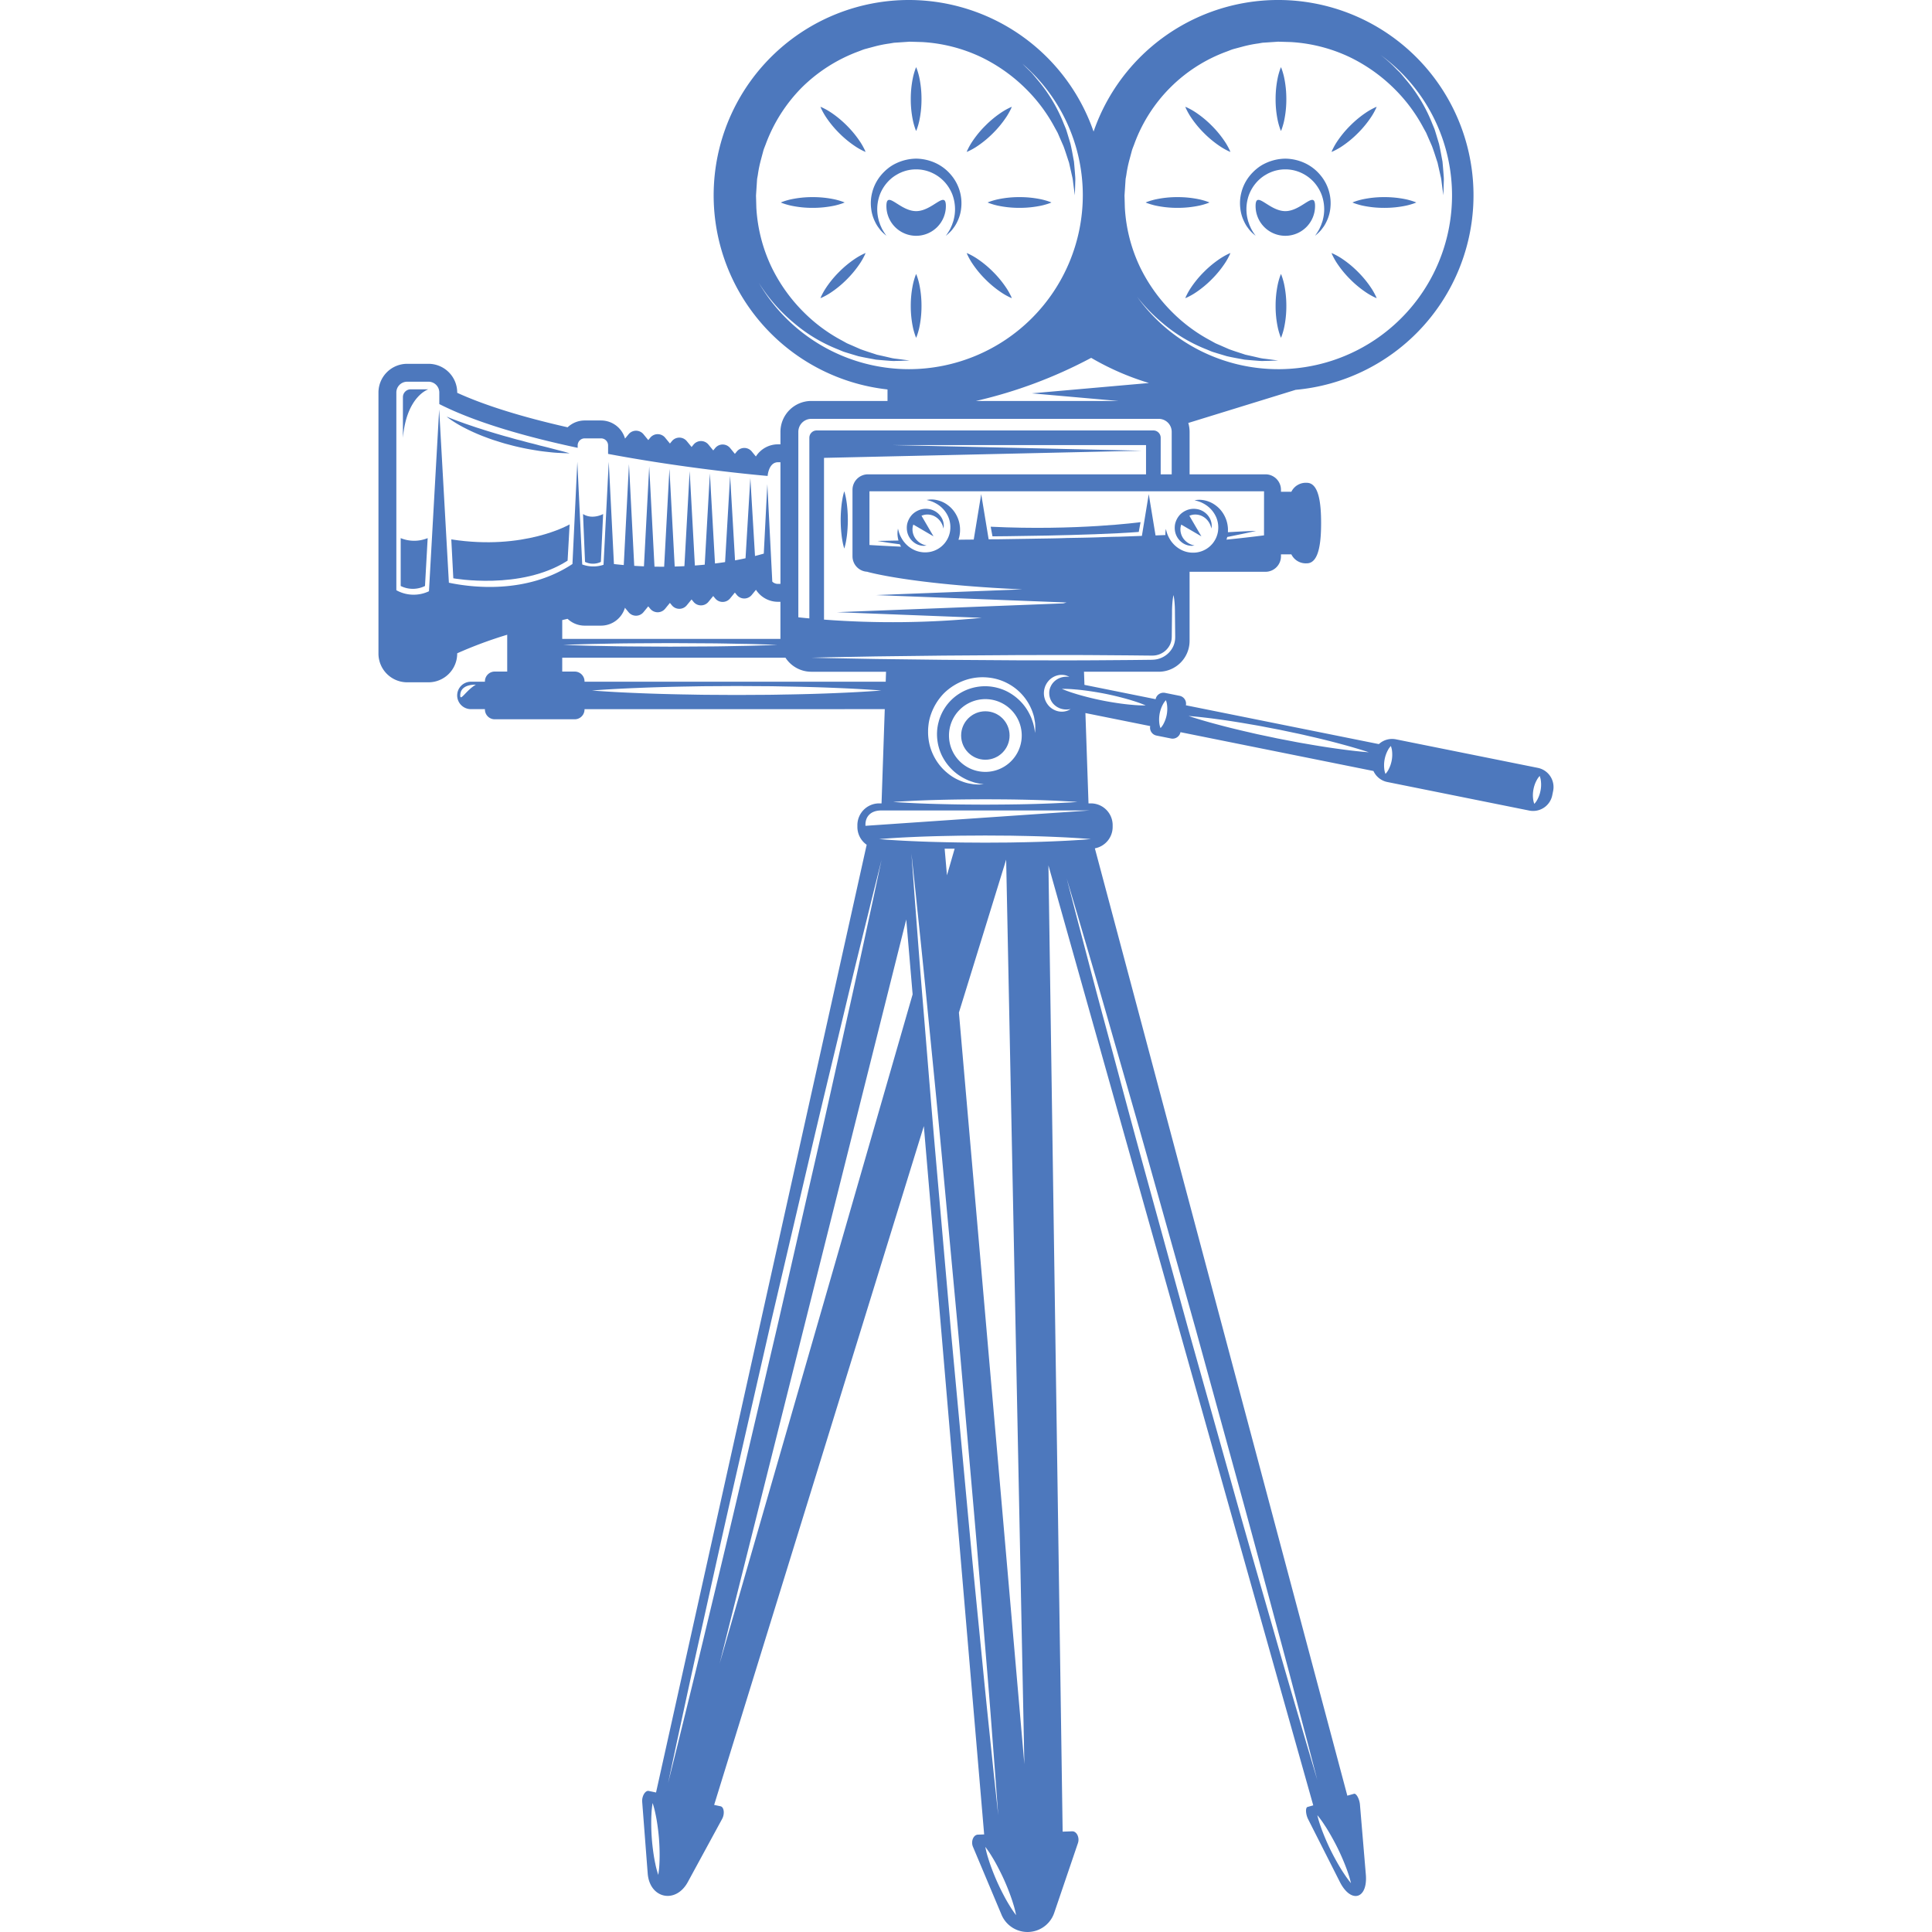 <svg xmlns="http://www.w3.org/2000/svg" width="400" height="400" viewBox="0 0 508.468 836">
  <g id="Group_247" data-name="Group 247" transform="translate(219.021 -172.015)" opacity="0.77">
    <path id="Path_257" data-name="Path 257" d="M-58.908,198.322a20.7,20.7,0,0,0-8.688-2.033,20.76,20.76,0,0,0-8.688,2.036,17.344,17.344,0,0,0-3.761,2.4,17.006,17.006,0,0,0-1.49,1.355,18.851,18.851,0,0,0-1.451,1.609,18.738,18.738,0,0,0-3.586,7.087,18.326,18.326,0,0,0-.5,6.983,17.076,17.076,0,0,0,1.572,5.589,17.05,17.05,0,0,0,1.143,2.1c.416.608.831,1.14,1.188,1.623a15.865,15.865,0,0,0,1.971,1.966l.738.631-.551-.8a22.486,22.486,0,0,1-1.391-2.3c-.235-.529-.509-1.1-.766-1.731-.189-.665-.518-1.321-.667-2.093a17.951,17.951,0,0,1-.583-5.113,18.273,18.273,0,0,1,1.14-5.812,17.5,17.5,0,0,1,3.4-5.481,14.121,14.121,0,0,1,1.16-1.143,13.588,13.588,0,0,1,1.431-1.148,13.457,13.457,0,0,1,1.383-.871,12.453,12.453,0,0,1,1.53-.795A16.248,16.248,0,0,1-67.6,200.93a16.272,16.272,0,0,1,6.779,1.454,17.034,17.034,0,0,1,5.543,4,17.512,17.512,0,0,1,3.357,5.436,18.35,18.35,0,0,1,1.14,5.809,17.934,17.934,0,0,1-.58,5.111c-.15.775-.478,1.431-.667,2.093-.257.634-.532,1.2-.764,1.731a23.148,23.148,0,0,1-1.391,2.3l-.551.8.738-.631a15.888,15.888,0,0,0,1.974-1.966c.356-.484.772-1.013,1.191-1.621a16.878,16.878,0,0,0,1.14-2.1,16.956,16.956,0,0,0,1.575-5.591,18.866,18.866,0,0,0-4.126-14.118A19.383,19.383,0,0,0-58.908,198.322Z" transform="translate(240.983 44.377)" fill="#1850aa"/>
    <path id="Path_258" data-name="Path 258" d="M-138.89,226.568c-.235-.529-.509-1.1-.766-1.731-.189-.665-.518-1.321-.667-2.093a17.949,17.949,0,0,1-.583-5.113,18.272,18.272,0,0,1,1.14-5.812,17.5,17.5,0,0,1,3.4-5.481,14.113,14.113,0,0,1,1.16-1.143,13.582,13.582,0,0,1,1.431-1.148,13.458,13.458,0,0,1,1.383-.871,12.254,12.254,0,0,1,1.53-.795,16.239,16.239,0,0,1,6.782-1.451,16.272,16.272,0,0,1,6.779,1.454,17.021,17.021,0,0,1,5.54,4,17.521,17.521,0,0,1,3.36,5.436,18.35,18.35,0,0,1,1.14,5.809,18.038,18.038,0,0,1-.58,5.111c-.15.775-.478,1.431-.667,2.093-.257.634-.532,1.2-.764,1.731a23.713,23.713,0,0,1-1.391,2.3l-.551.8.738-.631a15.889,15.889,0,0,0,1.974-1.966c.356-.484.772-1.013,1.191-1.621a16.875,16.875,0,0,0,1.14-2.1,17.024,17.024,0,0,0,1.575-5.591,18.866,18.866,0,0,0-4.126-14.118,19.409,19.409,0,0,0-6.669-5.32,20.7,20.7,0,0,0-8.688-2.033,20.75,20.75,0,0,0-8.688,2.036,17.344,17.344,0,0,0-3.761,2.4,17.015,17.015,0,0,0-1.49,1.355,18.394,18.394,0,0,0-1.451,1.609,18.738,18.738,0,0,0-3.586,7.087,18.326,18.326,0,0,0-.5,6.983,17.077,17.077,0,0,0,1.572,5.589,16.685,16.685,0,0,0,1.143,2.1c.416.608.832,1.14,1.188,1.623a15.674,15.674,0,0,0,1.971,1.966l.738.631-.552-.8A21.984,21.984,0,0,1-138.89,226.568Z" transform="translate(137.718 44.377)" fill="#1850aa"/>
    <path id="Path_259" data-name="Path 259" d="M-79.9,208.721a12.381,12.381,0,0,0,.461,1.185,12.381,12.381,0,0,0,.461-1.185,29.847,29.847,0,0,0,.885-3.128,44.489,44.489,0,0,0,.976-9.494,44.991,44.991,0,0,0-.981-9.491,30.451,30.451,0,0,0-.882-3.128c-.257-.755-.458-1.188-.458-1.188s-.2.433-.461,1.188a30.547,30.547,0,0,0-.88,3.128,44.988,44.988,0,0,0-.981,9.491,44.308,44.308,0,0,0,.976,9.494A29.839,29.839,0,0,0-79.9,208.721Z" transform="translate(250.942 18.788)" fill="#1850aa"/>
    <path id="Path_260" data-name="Path 260" d="M-78.978,215.119c-.257-.755-.458-1.185-.458-1.185s-.2.43-.461,1.185a30.631,30.631,0,0,0-.88,3.131,44.967,44.967,0,0,0-.981,9.491,44.28,44.28,0,0,0,.976,9.491,29.641,29.641,0,0,0,.885,3.128,12.686,12.686,0,0,0,.461,1.188,12.686,12.686,0,0,0,.461-1.188,29.648,29.648,0,0,0,.885-3.128,44.461,44.461,0,0,0,.976-9.491,44.97,44.97,0,0,0-.981-9.491A30.535,30.535,0,0,0-78.978,215.119Z" transform="translate(250.942 76.636)" fill="#1850aa"/>
    <path id="Path_261" data-name="Path 261" d="M-55.78,226.257a44.74,44.74,0,0,0-6.018-7.4,44.411,44.411,0,0,0-7.4-6.024,29.918,29.918,0,0,0-2.837-1.587c-.718-.351-1.165-.512-1.165-.512a12.669,12.669,0,0,0,.512,1.165,29.925,29.925,0,0,0,1.587,2.837,44.658,44.658,0,0,0,6.021,7.4,44.986,44.986,0,0,0,7.407,6.016,29.766,29.766,0,0,0,2.834,1.589,12.718,12.718,0,0,0,1.165.515,12.523,12.523,0,0,0-.515-1.162A30.035,30.035,0,0,0-55.78,226.257Z" transform="translate(266.584 70.778)" fill="#1850aa"/>
    <path id="Path_262" data-name="Path 262" d="M-93.477,192.358a44.511,44.511,0,0,0,6.021,7.4,44.987,44.987,0,0,0,7.407,6.016,29.774,29.774,0,0,0,2.834,1.589,12.714,12.714,0,0,0,1.165.515s-.164-.447-.515-1.162a30.7,30.7,0,0,0-1.589-2.837,44.87,44.87,0,0,0-6.018-7.407,44.527,44.527,0,0,0-7.4-6.021,29.9,29.9,0,0,0-2.837-1.587c-.718-.351-1.165-.512-1.165-.512a12.665,12.665,0,0,0,.512,1.165A29.9,29.9,0,0,0-93.477,192.358Z" transform="translate(225.68 29.874)" fill="#1850aa"/>
    <path id="Path_263" data-name="Path 263" d="M-46.7,203.155a44.992,44.992,0,0,0-9.491-.981,44.49,44.49,0,0,0-9.494.976,29.84,29.84,0,0,0-3.128.885A12.4,12.4,0,0,0-70,204.5a12.382,12.382,0,0,0,1.185.461,29.845,29.845,0,0,0,3.128.885,44.486,44.486,0,0,0,9.494.976,44.986,44.986,0,0,0,9.491-.981,30.544,30.544,0,0,0,3.128-.88c.755-.26,1.188-.461,1.188-.461s-.433-.2-1.188-.458A30.455,30.455,0,0,0-46.7,203.155Z" transform="translate(272.442 55.136)" fill="#1850aa"/>
    <path id="Path_264" data-name="Path 264" d="M-75.211,204.957c.755-.26,1.185-.461,1.185-.461s-.43-.2-1.185-.458a30.54,30.54,0,0,0-3.131-.882,44.971,44.971,0,0,0-9.491-.981,44.463,44.463,0,0,0-9.491.976,29.638,29.638,0,0,0-3.128.885,12.709,12.709,0,0,0-1.188.461,12.688,12.688,0,0,0,1.188.461,29.643,29.643,0,0,0,3.128.885,44.459,44.459,0,0,0,9.491.976,44.966,44.966,0,0,0,9.491-.981A30.629,30.629,0,0,0-75.211,204.957Z" transform="translate(214.594 55.136)" fill="#1850aa"/>
    <path id="Path_265" data-name="Path 265" d="M-69.2,205.783a44.531,44.531,0,0,0,7.4-6.021,44.873,44.873,0,0,0,6.018-7.407,30.039,30.039,0,0,0,1.589-2.837,12.525,12.525,0,0,0,.515-1.162,12.72,12.72,0,0,0-1.165.515,30.417,30.417,0,0,0-2.834,1.589,44.986,44.986,0,0,0-7.407,6.016,44.654,44.654,0,0,0-6.021,7.4,29.919,29.919,0,0,0-1.587,2.837c-.351.718-.512,1.165-.512,1.165s.447-.161,1.165-.512A29.907,29.907,0,0,0-69.2,205.783Z" transform="translate(266.584 29.874)" fill="#1850aa"/>
    <path id="Path_266" data-name="Path 266" d="M-80.049,212.834a44.869,44.869,0,0,0-7.407,6.018,44.385,44.385,0,0,0-6.021,7.4,29.906,29.906,0,0,0-1.587,2.837c-.351.718-.512,1.165-.512,1.165s.447-.161,1.165-.512a29.915,29.915,0,0,0,2.837-1.587,44.388,44.388,0,0,0,7.4-6.021,44.872,44.872,0,0,0,6.018-7.407,31.087,31.087,0,0,0,1.589-2.834c.351-.718.515-1.165.515-1.165s-.447.164-1.165.515A30.428,30.428,0,0,0-80.049,212.834Z" transform="translate(225.68 70.778)" fill="#1850aa"/>
    <path id="Path_267" data-name="Path 267" d="M-135.717,208.721a12.4,12.4,0,0,0,.461,1.185,12.387,12.387,0,0,0,.461-1.185,29.844,29.844,0,0,0,.885-3.128,44.487,44.487,0,0,0,.976-9.494,44.988,44.988,0,0,0-.981-9.491,29.742,29.742,0,0,0-.882-3.128c-.257-.755-.458-1.188-.458-1.188s-.2.433-.458,1.188a29.746,29.746,0,0,0-.882,3.128,44.99,44.99,0,0,0-.981,9.491,44.492,44.492,0,0,0,.976,9.494A29.831,29.831,0,0,0-135.717,208.721Z" transform="translate(148.893 18.788)" fill="#1850aa"/>
    <path id="Path_268" data-name="Path 268" d="M-134.8,215.119c-.257-.755-.458-1.185-.458-1.185s-.2.43-.458,1.185a29.826,29.826,0,0,0-.882,3.131,44.969,44.969,0,0,0-.981,9.491,44.464,44.464,0,0,0,.976,9.491,29.633,29.633,0,0,0,.885,3.128,12.7,12.7,0,0,0,.461,1.188,12.692,12.692,0,0,0,.461-1.188,29.646,29.646,0,0,0,.885-3.128,44.459,44.459,0,0,0,.976-9.491,44.967,44.967,0,0,0-.981-9.491A29.823,29.823,0,0,0-134.8,215.119Z" transform="translate(148.893 76.636)" fill="#1850aa"/>
    <path id="Path_269" data-name="Path 269" d="M-111.6,226.257a44.859,44.859,0,0,0-6.016-7.4,44.538,44.538,0,0,0-7.4-6.024,29.915,29.915,0,0,0-2.837-1.587c-.718-.351-1.165-.512-1.165-.512a12.667,12.667,0,0,0,.512,1.165,29.911,29.911,0,0,0,1.587,2.837,44.657,44.657,0,0,0,6.021,7.4,44.987,44.987,0,0,0,7.407,6.016,29.412,29.412,0,0,0,2.837,1.589,12.515,12.515,0,0,0,1.162.515,12.519,12.519,0,0,0-.515-1.162A29.407,29.407,0,0,0-111.6,226.257Z" transform="translate(164.535 70.778)" fill="#1850aa"/>
    <path id="Path_270" data-name="Path 270" d="M-133.974,203.883a44.869,44.869,0,0,0-6.018-7.407,44.526,44.526,0,0,0-7.4-6.021,29.91,29.91,0,0,0-2.837-1.587c-.718-.351-1.165-.512-1.165-.512a12.661,12.661,0,0,0,.512,1.165,29.918,29.918,0,0,0,1.587,2.837,44.511,44.511,0,0,0,6.021,7.4,44.988,44.988,0,0,0,7.407,6.016,29.773,29.773,0,0,0,2.834,1.589,12.718,12.718,0,0,0,1.165.515s-.164-.447-.515-1.162A30.052,30.052,0,0,0-133.974,203.883Z" transform="translate(123.631 29.874)" fill="#1850aa"/>
    <path id="Path_271" data-name="Path 271" d="M-102.519,203.155a44.992,44.992,0,0,0-9.491-.981,44.491,44.491,0,0,0-9.494.976,29.84,29.84,0,0,0-3.128.885,12.4,12.4,0,0,0-1.185.461,12.382,12.382,0,0,0,1.185.461,29.845,29.845,0,0,0,3.128.885,44.487,44.487,0,0,0,9.494.976,44.987,44.987,0,0,0,9.491-.981,30.547,30.547,0,0,0,3.128-.88c.755-.26,1.188-.461,1.188-.461s-.433-.2-1.188-.458A30.457,30.457,0,0,0-102.519,203.155Z" transform="translate(170.392 55.136)" fill="#1850aa"/>
    <path id="Path_272" data-name="Path 272" d="M-131.031,204.957c.755-.26,1.185-.461,1.185-.461s-.43-.2-1.185-.458a30.667,30.667,0,0,0-3.128-.882,45.02,45.02,0,0,0-9.494-.981,44.463,44.463,0,0,0-9.491.976,29.634,29.634,0,0,0-3.128.885,12.7,12.7,0,0,0-1.188.461,12.679,12.679,0,0,0,1.188.461,29.639,29.639,0,0,0,3.128.885,44.459,44.459,0,0,0,9.491.976,45.015,45.015,0,0,0,9.494-.981A30.757,30.757,0,0,0-131.031,204.957Z" transform="translate(112.545 55.136)" fill="#1850aa"/>
    <path id="Path_273" data-name="Path 273" d="M-125.02,205.783a44.658,44.658,0,0,0,7.4-6.021,44.992,44.992,0,0,0,6.016-7.407,29.411,29.411,0,0,0,1.589-2.837,12.521,12.521,0,0,0,.515-1.162,12.517,12.517,0,0,0-1.162.515,30.047,30.047,0,0,0-2.837,1.589,44.986,44.986,0,0,0-7.407,6.016,44.653,44.653,0,0,0-6.021,7.4,29.9,29.9,0,0,0-1.587,2.837c-.351.718-.512,1.165-.512,1.165s.447-.161,1.165-.512A29.9,29.9,0,0,0-125.02,205.783Z" transform="translate(164.535 29.874)" fill="#1850aa"/>
    <path id="Path_274" data-name="Path 274" d="M-135.869,212.834a44.87,44.87,0,0,0-7.407,6.018,44.385,44.385,0,0,0-6.021,7.4,29.92,29.92,0,0,0-1.587,2.837c-.351.718-.512,1.165-.512,1.165s.447-.161,1.165-.512a29.92,29.92,0,0,0,2.837-1.587,44.387,44.387,0,0,0,7.4-6.021,44.872,44.872,0,0,0,6.018-7.407,30.42,30.42,0,0,0,1.589-2.834c.351-.718.515-1.165.515-1.165s-.447.164-1.165.515A30.426,30.426,0,0,0-135.869,212.834Z" transform="translate(123.631 70.778)" fill="#1850aa"/>
    <path id="Path_275" data-name="Path 275" d="M282.657,504.284l-61.408-12.354A8.43,8.43,0,0,0,213.867,494l-83.508-16.8.006-.02a3.466,3.466,0,0,0-2.715-4.078l-6.3-1.27a3.465,3.465,0,0,0-4.081,2.715l0,.017-30.8-6.2-.2-5.679h32.343a13.365,13.365,0,0,0,13.349-13.352v-29.9h32.847a6.7,6.7,0,0,0,6.694-6.691V411.9H176a6.97,6.97,0,0,0,6.677,3.872c5.13,0,6.194-8.519,6.194-17.422s-1.063-17.419-6.194-17.419A6.97,6.97,0,0,0,176,384.8h-4.494v-.843a6.7,6.7,0,0,0-6.694-6.694H131.965v-18.4a13.307,13.307,0,0,0-.566-3.832l41.628-12.84,4.839-1.493a84.512,84.512,0,1,0-87.45-111.744,84.654,84.654,0,0,0-79.876-56.94,84.516,84.516,0,0,0-9.291,168.52v4.98H-31.724a13.365,13.365,0,0,0-13.352,13.349v5.419h-1.032a11.313,11.313,0,0,0-9.6,5.263l-1.819-2.214a4.173,4.173,0,0,0-6.38,0l-.885,1.078-2.1-2.568a4.177,4.177,0,0,0-6.383,0l-.882,1.078-2.107-2.568a4.17,4.17,0,0,0-6.38,0l-.885,1.078-2.107-2.568a4.17,4.17,0,0,0-6.38,0l-.882,1.078-2.107-2.571a4.173,4.173,0,0,0-6.38,0l-.885,1.078-2.107-2.568a4.173,4.173,0,0,0-6.38,0l-1.572,1.917a10.8,10.8,0,0,0-10.368-7.834h-7.068a10.758,10.758,0,0,0-7.407,2.95c-19.811-4.48-35.836-9.486-47.774-14.919v-.13a12.433,12.433,0,0,0-12.419-12.419H-206.6a12.434,12.434,0,0,0-12.421,12.419V454.836A12.434,12.434,0,0,0-206.6,467.255h9.226a12.433,12.433,0,0,0,12.419-12.419v-.13a183.916,183.916,0,0,1,21.647-8.035v15.94h-5.4a4.249,4.249,0,0,0-4.248,4.251V467h-6.066a5.937,5.937,0,0,0-5.936,5.936,5.937,5.937,0,0,0,5.936,5.936h6.066v.136a4.249,4.249,0,0,0,4.248,4.251h34.6a4.251,4.251,0,0,0,4.251-4.251v-.136H.061l-1.394,40.777H-2.362a9.419,9.419,0,0,0-9.421,9.421v.772a9.4,9.4,0,0,0,4.016,7.71l-91.144,410.1-3.151-.673c-1.485-.32-3.029,2.234-2.842,4.689l2.384,31.005c.84,10.905,12.139,13.323,17.362,3.71L-70.3,959.059c1.177-2.164.809-5.125-.676-5.441l-2.789-.6L16.971,659.289l26.1,306.5-2.718.1c-1.949.068-3.105,2.93-2.127,5.258l12.362,29.4a12.2,12.2,0,0,0,22.792-.8l10.269-30.2c.815-2.393-.54-5.167-2.489-5.1l-4.126.147L70.885,546.475l114.59,406.738-2.489.7c-.962.274-.812,3.162.274,5.308l13.714,27.108c4.828,9.537,12.147,7.461,11.251-3.187l-2.548-30.273c-.2-2.4-1.589-4.935-2.551-4.664l-2.907.823L90.973,539.1a9.421,9.421,0,0,0,7.7-9.257v-.772a9.422,9.422,0,0,0-9.424-9.421H88.222l-1.338-39.088,28.041,5.639-.006.02a3.468,3.468,0,0,0,2.715,4.081l6.3,1.267a3.466,3.466,0,0,0,4.081-2.712l0-.02,83.508,16.8a8.435,8.435,0,0,0,6.007,4.763l61.408,12.356a8.457,8.457,0,0,0,9.958-6.621l.382-1.892A8.46,8.46,0,0,0,282.657,504.284Zm-466.288-31.35c0-2.791,2.1-4.667,6.759-4.667C-181.154,470.782-183.632,475.663-183.632,472.934Zm86.183,505.442a39.941,39.941,0,0,1-.5,4.929,40.144,40.144,0,0,1-1.27-4.788c-.314-1.442-.614-3.131-.865-4.943s-.481-3.75-.633-5.7-.235-3.892-.263-5.724,0-3.544.082-5.017a40.86,40.86,0,0,1,.5-4.93A40.7,40.7,0,0,1-99.137,957c.314,1.442.611,3.131.865,4.944s.486,3.75.636,5.693.243,3.894.266,5.724S-97.364,976.9-97.449,978.376ZM54,996.473c-.809-1.3-1.688-2.848-2.568-4.536s-1.782-3.5-2.616-5.348-1.6-3.725-2.274-5.5-1.261-3.462-1.7-4.927a43.321,43.321,0,0,1-1.276-4.983,44.022,44.022,0,0,1,2.888,4.254c.809,1.3,1.688,2.851,2.568,4.539s1.787,3.5,2.619,5.348,1.606,3.719,2.28,5.5,1.259,3.459,1.7,4.927a43.161,43.161,0,0,1,1.27,4.983A43.207,43.207,0,0,1,54,996.473Zm144.724-13.8c-.863-1.293-1.81-2.825-2.76-4.5s-1.929-3.482-2.839-5.32-1.756-3.708-2.5-5.484-1.406-3.456-1.909-4.924a45.14,45.14,0,0,1-1.482-4.989,44.771,44.771,0,0,1,3.069,4.205c.863,1.29,1.807,2.825,2.757,4.5s1.934,3.479,2.845,5.317,1.762,3.708,2.509,5.484,1.4,3.456,1.906,4.924a44.619,44.619,0,0,1,1.479,4.992A44.584,44.584,0,0,1,198.727,982.669ZM58.421,475.137a22.328,22.328,0,0,0-6.049-4.214,21.529,21.529,0,0,0-7.789-1.94,21.108,21.108,0,0,0-8.482,1.309A20.619,20.619,0,0,0,24.008,482.38a15.327,15.327,0,0,0-.648,2.076,16.571,16.571,0,0,0-.441,2.036,17.627,17.627,0,0,0-.229,2.254,19.364,19.364,0,0,0,.006,2.065,21.444,21.444,0,0,0,1.943,7.845,22.284,22.284,0,0,0,4.214,6.049,21.67,21.67,0,0,0,5.065,3.855,25.97,25.97,0,0,0,2.429,1.182c.781.305,1.522.54,2.186.778a26.944,26.944,0,0,0,3.213.693l1.165.175-1.177.057a20.073,20.073,0,0,1-3.371-.091c-.718-.127-1.524-.243-2.393-.43a20.5,20.5,0,0,1-2.746-.877,20.859,20.859,0,0,1-6.03-3.515,22.359,22.359,0,0,1-5.4-6.4,22.653,22.653,0,0,1-2.871-9.022,21.836,21.836,0,0,1-.119-2.562,19.628,19.628,0,0,1,.133-2.427,21,21,0,0,1,1.16-5.153,24.705,24.705,0,0,1,5.6-8.994,24.636,24.636,0,0,1,8.994-5.6,23.345,23.345,0,0,1,10.088-1.182,22.564,22.564,0,0,1,9.078,2.876,22.251,22.251,0,0,1,6.4,5.408,22.6,22.6,0,0,1,4.392,8.776c.184.871.3,1.677.43,2.393a20.6,20.6,0,0,1,.088,3.371l-.059,1.179s-.062-.407-.175-1.168a27.075,27.075,0,0,0-.7-3.21c-.238-.665-.472-1.406-.778-2.186a25.977,25.977,0,0,0-1.182-2.429A21.741,21.741,0,0,0,58.421,475.137Zm.911,15.139A15.742,15.742,0,1,1,43.59,474.535,15.742,15.742,0,0,1,59.332,490.276ZM-206.6,337.184h9.226a4.68,4.68,0,0,1,4.678,4.678v5c15.855,8.041,37.886,14.251,59.873,18.932V364.75a3.05,3.05,0,0,1,3.049-3.049h7.068a3.048,3.048,0,0,1,3.046,3.049v3.674c36.325,6.824,69.036,9.537,69.036,9.537s.387-5.936,4.517-5.936h1.032v52.65h-1.032a3.541,3.541,0,0,1-2.5-.979l-2.147-42.185-1.533,30.058c-1.264.365-2.534.713-3.8,1.035l-2.019-33.732-2.079,34.71c-1.519.337-3.032.636-4.542.916l-2.132-36.633-2.172,37.375c-1.471.226-2.924.424-4.372.608l-2.206-38.987-2.234,39.493c-1.442.144-2.859.263-4.262.365l-2.254-40.864L-86.634,417c-1.434.071-2.828.122-4.2.158l-2.282-42.312L-95.4,417.233c-1.44.006-2.84,0-4.18-.026l-2.285-43.365-2.279,43.232q-2.248-.089-4.2-.215l-2.277-44.024-2.257,43.684c-1.841-.161-3.281-.32-4.251-.436l-2.243-44.253-2.26,44.572a13.917,13.917,0,0,1-9.22-.139l-2.118-44.434-2.11,44.233c-19.99,13.244-43.947,10.105-53.47,8.1l-4.206-74.987-4.415,78.683a15.425,15.425,0,0,1-14.11-.444V341.862A4.678,4.678,0,0,1-206.6,337.184Zm174.875,16.075H118.616a5.614,5.614,0,0,1,5.608,5.605v18.4h-4.765V361.444a3.171,3.171,0,0,0-3.17-3.17H-29.4a3.171,3.171,0,0,0-3.17,3.17v78.163c-1.983-.181-3.589-.345-4.766-.472v-80.27A5.612,5.612,0,0,1-31.724,353.259ZM7.07,327.517c-.611-.076-1.3-.164-2.05-.26a16.786,16.786,0,0,1-2.444-.413c-1.734-.413-3.711-.86-5.905-1.338-2.158-.73-4.565-1.445-7.107-2.39q-1.862-.815-3.88-1.7c-.667-.294-1.358-.569-2.039-.891q-.993-.547-2.016-1.117a69.529,69.529,0,0,1-16.633-12.3A71.7,71.7,0,0,1-48.976,287.5a68.573,68.573,0,0,1-6.536-25.657q-.047-1.727-.093-3.465l-.051-1.737.107-1.612q.123-1.875.249-3.764c.045-.622.074-1.273.133-1.878l.3-1.671a53.27,53.27,0,0,1,1.394-6.765c.305-1.148.617-2.3.925-3.45.288-1.16.815-2.246,1.208-3.377a68.692,68.692,0,0,1,15.515-24.246,68.725,68.725,0,0,1,24.252-15.51c1.128-.393,2.217-.916,3.374-1.208q1.731-.462,3.45-.922A53.462,53.462,0,0,1,2.2,190.828l1.742-.3c.583-.059,1.171-.079,1.753-.124q1.756-.115,3.5-.235l.871-.059.436-.031.218-.017c-.076-.006.325,0-.144-.014l.116.006,1.869.054q1.862.055,3.713.107a68.637,68.637,0,0,1,25.516,6.525,71.816,71.816,0,0,1,19.6,13.968,69.639,69.639,0,0,1,12.3,16.627q.568,1.022,1.117,2.016c.322.682.6,1.372.891,2.039q.882,2.011,1.7,3.88c.942,2.543,1.66,4.946,2.393,7.1.5,2.223.95,4.206,1.341,5.934a16.839,16.839,0,0,1,.413,2.427c.1.749.181,1.431.26,2.039l.506,3.761.127-3.793c.014-.625.034-1.318.054-2.084a17.468,17.468,0,0,0-.04-2.5c-.127-1.8-.3-3.88-.515-6.219-.45-2.288-.865-4.865-1.5-7.636q-.615-2.045-1.278-4.254c-.232-.733-.444-1.493-.707-2.246q-.462-1.1-.939-2.246a67.375,67.375,0,0,0-11.437-19.1q-1-1.188-2.011-2.4c-.679-.809-1.485-1.507-2.234-2.277-.735-.7-1.454-1.439-2.195-2.166a75.063,75.063,0,0,1,26.124,56.92,75.316,75.316,0,0,1-75.23,75.23,75.257,75.257,0,0,1-64.983-37.394,72.407,72.407,0,0,0,15.207,17.407,67.413,67.413,0,0,0,19.093,11.437c.761.32,1.51.631,2.246.939.752.263,1.51.475,2.246.707q2.206.666,4.251,1.278c2.772.636,5.348,1.052,7.636,1.5,2.356.218,4.443.39,6.247.52a16.859,16.859,0,0,0,2.489.037c.758-.02,1.451-.037,2.067-.051l3.8-.124Zm82.311-.656a115.537,115.537,0,0,0,25,10.888L63.7,342.218l37.411,3.3h-61.6A202.266,202.266,0,0,0,89.381,326.861Zm80.909,4.9a75.16,75.16,0,0,1-60.984-31.26,73.2,73.2,0,0,0,10.917,11.273,67.413,67.413,0,0,0,19.093,11.437c.758.32,1.507.631,2.243.939.755.263,1.513.475,2.246.707q2.206.666,4.254,1.278c2.769.636,5.345,1.052,7.633,1.5q3.538.327,6.247.52a16.867,16.867,0,0,0,2.489.037q1.141-.03,2.07-.051l3.793-.124-3.761-.506q-.921-.115-2.053-.26a16.752,16.752,0,0,1-2.441-.413c-1.734-.413-3.711-.86-5.905-1.338-2.161-.73-4.565-1.445-7.107-2.39q-1.867-.815-3.88-1.7c-.67-.294-1.358-.569-2.039-.891q-.993-.547-2.019-1.117a69.574,69.574,0,0,1-16.63-12.3A71.7,71.7,0,0,1,110.479,287.5a68.515,68.515,0,0,1-6.533-25.657q-.047-1.727-.093-3.465l-.054-1.737.107-1.612.249-3.764c.048-.622.074-1.273.136-1.878l.3-1.671a53.278,53.278,0,0,1,1.394-6.765q.462-1.722.928-3.45c.288-1.16.812-2.246,1.2-3.377a67.085,67.085,0,0,1,39.77-39.756c1.128-.393,2.214-.916,3.374-1.208q1.727-.462,3.45-.922a53.365,53.365,0,0,1,6.949-1.414l1.739-.3c.585-.059,1.171-.079,1.756-.124q1.756-.115,3.5-.235l.874-.059.436-.031.218-.017c-.076-.006.325,0-.144-.014l.116.006,1.867.054q1.867.055,3.716.107a68.651,68.651,0,0,1,25.516,6.525,71.758,71.758,0,0,1,19.6,13.968,69.732,69.732,0,0,1,12.3,16.627c.379.682.749,1.355,1.117,2.016.322.682.6,1.372.891,2.039q.878,2.011,1.7,3.88c.945,2.543,1.663,4.946,2.393,7.1.5,2.223.95,4.206,1.341,5.934a16.453,16.453,0,0,1,.413,2.427l.263,2.039c.331,2.452.506,3.761.506,3.761s.042-1.321.124-3.793c.017-.625.034-1.318.054-2.084a17.469,17.469,0,0,0-.04-2.5c-.127-1.8-.3-3.88-.512-6.219-.45-2.288-.865-4.865-1.5-7.636q-.615-2.045-1.278-4.254c-.232-.733-.444-1.493-.707-2.246q-.462-1.1-.936-2.246a67.321,67.321,0,0,0-11.44-19.1q-.993-1.188-2.011-2.4c-.676-.809-1.485-1.507-2.234-2.277a54.049,54.049,0,0,0-4.822-4.48c-.6-.518-1.236-1.01-1.869-1.5A75.194,75.194,0,0,1,170.29,331.765ZM-26.226,370.141l137.577-3.1L3.6,364.614H113.115v12.648H-7.21a6.7,6.7,0,0,0-6.691,6.694v28.788a6.689,6.689,0,0,0,6.53,6.675l-.223,0s18.46,5.43,67.152,7.63L-3.72,429.513l82.464,3.207q-.725.2-1.454.387l-97.915,3.81,62.644,2.435a394.553,394.553,0,0,1-68.247.775ZM-24,456.423c4.918-.091,11.946-.218,20.38-.373,8.434-.1,18.273-.223,28.816-.351l33.03-.223c11.245-.008,22.49-.057,33.033.02,5.272.037,10.365.073,15.2.11l7.039.076c1.128,0,2.294.059,3.241-.031a8.463,8.463,0,0,0,6.683-4.55,7.916,7.916,0,0,0,.747-2.4,12.142,12.142,0,0,0,.082-1.284l.014-1.3c.04-3.428.071-6.414.1-8.875a46.889,46.889,0,0,1,.291-5.71c.173-1.318.339-2.019.339-2.019s.164.7.339,2.019a46.994,46.994,0,0,1,.288,5.71c.028,2.46.062,5.447.1,8.875l.014,1.3a13.339,13.339,0,0,1-.057,1.4,9.3,9.3,0,0,1-.837,2.964A9.91,9.91,0,0,1,120.3,456.4a10.026,10.026,0,0,1-3.351,1.021c-1.233.139-2.308.091-3.45.116q-3.411.038-7.039.079c-4.833.034-9.927.071-15.2.11-10.543.073-21.788.028-33.033.02l-33.03-.224c-10.543-.13-20.383-.249-28.816-.354-8.434-.153-15.462-.283-20.38-.373l-7.732-.187Zm188.168-52.748q-8.09,1.027-16.237,1.844a11.609,11.609,0,0,0,.32-1.143c2.087-.407,3.957-.806,5.566-1.131,4.415-.913,6.921-1.507,6.921-1.507s-2.585.057-7.079.286l-5.111.286c.025-.382,0-.659.02-1.018a11.418,11.418,0,0,0-.1-1.558,13.291,13.291,0,0,0-1.858-5.34,12.582,12.582,0,0,0-3.326-3.662,12.133,12.133,0,0,0-6.618-2.438,10.154,10.154,0,0,0-1.923.1l-.659.1.648.167a14.956,14.956,0,0,1,1.751.534,14.456,14.456,0,0,1,2.441,1.261,12.246,12.246,0,0,1,4.621,5.526,11.287,11.287,0,0,1,.829,4.073,9.5,9.5,0,0,1-.034,1.024,8.508,8.508,0,0,1-.141,1.211,11.614,11.614,0,0,1-.588,2.025,10.858,10.858,0,0,1-10.408,6.847,11.279,11.279,0,0,1-4.013-.826,12.208,12.208,0,0,1-5.523-4.616,14.516,14.516,0,0,1-1.267-2.441,16.727,16.727,0,0,1-.537-1.751l-.164-.648-.1.662a10.534,10.534,0,0,0-.1,1.923l.006.065q-2.1.093-4.276.173l-2.938-17.863-2.97,18.066c-.809.028-1.615.054-2.429.085l-7.3.26c-2.466.034-4.963.1-7.478.2-5.029.2-10.142.271-15.255.359-5.108.2-10.224.215-15.258.32-5.037.076-9.992.156-14.789.232-1.281-.006-2.548.006-3.8.02L41.794,385.84l-3.233,19.647c-1.21.017-2.41.034-3.592.037l-3.018.037a13.035,13.035,0,0,0,.631-3.006,11.518,11.518,0,0,0,.057-1.4,11.341,11.341,0,0,0-.1-1.558,13.262,13.262,0,0,0-1.858-5.342,12.543,12.543,0,0,0-3.326-3.662,11.484,11.484,0,0,0-3.614-1.875,11.613,11.613,0,0,0-3-.56,10.406,10.406,0,0,0-1.92.1l-.662.1.648.164a15.076,15.076,0,0,1,1.751.537A14.571,14.571,0,0,1,23,390.32a12.217,12.217,0,0,1,4.618,5.526,11.286,11.286,0,0,1,.829,4.073c-.017.334.017.775-.031,1.021a8.888,8.888,0,0,1-.144,1.213,11.438,11.438,0,0,1-.588,2.025,10.858,10.858,0,0,1-10.408,6.847,11.28,11.28,0,0,1-4.013-.826,12.207,12.207,0,0,1-5.523-4.616,14.381,14.381,0,0,1-1.264-2.441,16.262,16.262,0,0,1-.537-1.751l-.167-.648-.1.662a10.784,10.784,0,0,0-.1,1.92A12.734,12.734,0,0,0,6,405.917l-2.045.028-7.076.147,1.827.3c1.191.187,2.941.492,5.176.781.826.113,1.739.235,2.7.359a11.1,11.1,0,0,0,.523,1.035c-6.2-.28-10.869-.549-13.666-.724V384.6h170.74Zm-301.354,36.113a10.745,10.745,0,0,0,7.407,2.95h7.068A10.8,10.8,0,0,0-112.373,435l1.606,1.957a4.17,4.17,0,0,0,6.38,0l2.107-2.568.885,1.077a4.17,4.17,0,0,0,6.38,0l2.107-2.568.882,1.078a4.173,4.173,0,0,0,6.38,0l2.107-2.568.885,1.078a4.173,4.173,0,0,0,6.38,0l2.107-2.568.882,1.078a4.176,4.176,0,0,0,6.383,0l2.1-2.568.885,1.078a4.173,4.173,0,0,0,6.38,0l1.869-2.28a11.3,11.3,0,0,0,9.551,5.193h1.032v16.067H-139.5v-8.159C-138.729,440.144-137.962,439.966-137.182,439.788Zm90.816,11.273-3.985.153c-2.537.062-6.16.215-10.507.283s-9.418.212-14.851.238-11.231.068-17.026.1c-5.795-.037-11.593-.071-17.026-.1s-10.507-.173-14.854-.235-7.97-.221-10.5-.286c-2.537-.093-3.985-.15-3.985-.15l3.985-.15c2.534-.062,6.157-.212,10.5-.283s9.421-.207,14.854-.238,11.231-.068,17.026-.1c5.795.034,11.593.068,17.026.1s10.5.173,14.851.235,7.97.223,10.507.286Zm25.374,20.855c-5.868.252-12.715.458-20.052.594-3.668.048-7.458.164-11.31.164-3.849.023-7.763.042-11.675.065l-11.678-.068c-3.852-.006-7.642-.116-11.31-.167-7.336-.136-14.183-.342-20.052-.594-11.737-.458-19.563-1.106-19.563-1.106s7.826-.648,19.563-1.106c5.869-.249,12.715-.455,20.052-.594,3.668-.051,7.458-.158,11.31-.167l11.678-.068c3.911.023,7.826.045,11.675.065,3.852,0,7.642.116,11.31.167,7.336.133,14.183.342,20.052.591,11.737.461,19.563,1.111,19.563,1.111S-9.255,471.455-20.992,471.916ZM-129.854,467v-.136a4.251,4.251,0,0,0-4.251-4.251h-5.4v-6h96.6a13.339,13.339,0,0,0,11.177,6.075H.616L.469,467ZM60.265,533.734c5.368.107,10.377.274,14.673.475,8.589.368,14.313.888,14.313.888s-5.724.523-14.313.891c-4.3.2-9.3.365-14.673.475-2.684.037-5.458.13-8.275.13l-8.544.054c-2.865-.02-5.727-.037-8.544-.054s-5.594-.093-8.278-.136c-5.368-.11-10.377-.274-14.673-.475-8.586-.365-14.313-.885-14.313-.885s5.727-.518,14.313-.885c4.3-.2,9.3-.365,14.673-.472,2.684-.042,5.458-.127,8.278-.136s5.679-.034,8.544-.054l8.544.054C54.807,533.6,57.581,533.695,60.265,533.734Zm-7.676,10.255,7.879,391.4L32.147,610.166Zm-25.615,6.785-1-11.513h4.324ZM-90.016,926.329c2.4-10.954,5.716-26.627,9.91-45.384s8.977-40.669,14.33-64.09,11.053-48.41,16.757-73.394l17.156-73.3c5.461-23.4,10.8-45.177,15.25-63.877s8.371-34.232,11.019-45.127c2.712-10.883,4.262-17.1,4.262-17.1s-1.335,6.267-3.674,17.235c-2.4,10.951-5.713,26.627-9.907,45.384s-8.971,40.669-14.333,64.089-11.053,48.407-16.76,73.391c-5.84,24.953-11.68,49.909-17.156,73.3s-10.8,45.18-15.252,63.878c-4.469,18.694-8.371,34.232-11.019,45.129-2.709,10.88-4.259,17.1-4.259,17.1S-92.355,937.3-90.016,926.329ZM-71.4,891.87,9.361,569.893l2.757,32.391ZM35.934,825.914c-2.265-24.376-4.681-50.376-7.1-76.375-2.277-26.014-4.556-52.027-6.689-76.415s-3.911-47.166-5.543-66.683-2.786-35.8-3.688-47.188c-.837-11.395-1.315-17.905-1.315-17.905s.7,6.491,1.912,17.851c1.151,11.367,2.919,27.595,4.819,47.087s4.225,42.222,6.485,66.6,4.681,50.375,7.1,76.375c2.277,26.014,4.556,52.027,6.692,76.412s3.909,47.169,5.543,66.686,2.783,35.8,3.688,47.186c.834,11.4,1.312,17.908,1.312,17.908s-.7-6.491-1.915-17.851c-1.151-11.367-2.924-27.595-4.822-47.087S38.185,850.29,35.934,825.914ZM114.4,675.254c6.417,22.838,13.261,47.2,20.106,71.562,6.711,24.4,13.42,48.8,19.712,71.672s11.949,44.281,16.91,62.6,8.889,33.644,11.734,44.343c2.78,10.719,4.37,16.842,4.37,16.842s-1.8-6.067-4.949-16.681c-3.086-10.634-7.616-25.787-12.831-44.038s-11.42-39.5-17.823-62.347-13.259-47.2-20.1-71.562c-6.708-24.4-13.42-48.8-19.71-71.672s-11.949-44.284-16.91-62.6-8.892-33.641-11.737-44.343L78.8,552.185s1.8,6.066,4.949,16.683c3.086,10.631,7.611,25.787,12.831,44.035C101.786,631.157,107.991,652.413,114.4,675.254ZM88.736,522.71-8.3,529.356v-.5c0-3.391,2.161-6.143,6.872-6.143ZM70.987,519.7c-3.739.15-8.1.274-12.772.356s-9.655.113-14.641.136c-4.983-.023-9.967-.042-14.642-.139s-9.033-.206-12.769-.356c-3.739-.133-6.856-.339-9.036-.441-2.181-.122-3.425-.224-3.425-.224s1.244-.1,3.425-.226c2.181-.1,5.3-.308,9.036-.438,3.736-.15,8.1-.272,12.769-.356s9.658-.116,14.642-.139c4.986.023,9.969.037,14.641.136,4.672.082,9.033.206,12.772.356,3.739.13,6.853.342,9.033.441,2.181.124,3.428.226,3.428.226s-1.247.1-3.428.226C77.839,519.359,74.726,519.571,70.987,519.7Zm8.352-40.262a6.9,6.9,0,0,1-3.431.484,6.76,6.76,0,0,1-1.168-.22,6.391,6.391,0,0,1-1.14-.413,7.627,7.627,0,0,1-2.279-1.553,8.236,8.236,0,0,1-2.4-5.447,8.554,8.554,0,0,1,.475-3.055,8.122,8.122,0,0,1,1.507-2.559,7.665,7.665,0,0,1,4.4-2.528,6.807,6.807,0,0,1,1.991-.079,5.783,5.783,0,0,1,1.468.308,7.481,7.481,0,0,1,1.168.523l-.328-.028a7.148,7.148,0,0,0-.913-.037,8.19,8.19,0,0,0-3.02.6,7.408,7.408,0,0,0-3.17,2.52,7.506,7.506,0,0,0-.981,2,6.452,6.452,0,0,0-.28,2.251,6.941,6.941,0,0,0,1.572,4.149,7.762,7.762,0,0,0,1.575,1.406,6.373,6.373,0,0,0,.919.512,5.621,5.621,0,0,0,.863.356,8.056,8.056,0,0,0,3.057.37,7.9,7.9,0,0,0,1.233-.167A5.269,5.269,0,0,1,79.338,479.439Zm27.81-2.429c-1.739-.139-3.759-.368-5.908-.682s-4.435-.684-6.706-1.134-4.525-.964-6.632-1.5-4.061-1.08-5.724-1.612a56.7,56.7,0,0,1-5.506-1.988,56.749,56.749,0,0,1,5.849.252c1.739.139,3.759.371,5.908.682s4.435.682,6.706,1.129,4.528.962,6.632,1.5,4.064,1.08,5.727,1.612a56.817,56.817,0,0,1,5.5,1.991A55.552,55.552,0,0,1,107.148,477.009ZM121.707,475a8.3,8.3,0,0,1,.506,2.053,13.851,13.851,0,0,1-1.592,8.3,8.206,8.206,0,0,1-1.236,1.719,8.143,8.143,0,0,1-.512-2.053,13.884,13.884,0,0,1,1.6-8.3A8.261,8.261,0,0,1,121.707,475Zm75.408,21.166c-3.7-.489-8.012-1.145-12.608-1.932-2.294-.41-4.678-.775-7.076-1.256l-7.288-1.4c-2.432-.512-4.864-1.024-7.26-1.53-2.4-.489-4.737-1.072-7.011-1.581-4.542-1.055-8.767-2.115-12.373-3.094-7.22-1.92-11.969-3.538-11.969-3.538s5,.348,12.4,1.369c3.7.489,8.012,1.145,12.608,1.932,2.294.41,4.678.778,7.079,1.253s4.845.928,7.285,1.4l7.26,1.527c2.4.484,4.737,1.072,7.014,1.578,4.542,1.052,8.767,2.116,12.373,3.1,7.22,1.92,11.966,3.541,11.966,3.541S204.517,497.191,197.115,496.17Zm19.1,8.674a13.87,13.87,0,0,1,1.6-8.3,8.263,8.263,0,0,1,1.233-1.72,8.3,8.3,0,0,1,.506,2.053,13.85,13.85,0,0,1-1.592,8.3,8.208,8.208,0,0,1-1.236,1.72A8.19,8.19,0,0,1,216.214,504.844Zm67.6,9.271a13.09,13.09,0,0,1-1.445,4.027,8.209,8.209,0,0,1-1.236,1.72,8.121,8.121,0,0,1-.509-2.056,13.111,13.111,0,0,1,.15-4.276,13.343,13.343,0,0,1,1.451-4.027,8.2,8.2,0,0,1,1.23-1.72,8.2,8.2,0,0,1,.506,2.056A13.265,13.265,0,0,1,283.819,514.115Z" transform="translate(0 0)" fill="#1850aa"/>
    <path id="Path_276" data-name="Path 276" d="M-132.562,250.292a8.74,8.74,0,0,0-3.216,1.98,8.76,8.76,0,0,0-1.98,3.219,7.051,7.051,0,0,0-.4,1.858,6.719,6.719,0,0,0-.028.829,7.521,7.521,0,0,0,.057.919,7.764,7.764,0,0,0,3.054,5.323,6.877,6.877,0,0,0,2.135,1.109,6.834,6.834,0,0,0,1.776.331,5.911,5.911,0,0,0,1.137-.065l.39-.054-.385-.093a9.85,9.85,0,0,1-1.035-.32,7.684,7.684,0,0,1-2.964-2.07,6.845,6.845,0,0,1-1.705-4.35,5.14,5.14,0,0,1,.014-.605,5.268,5.268,0,0,1,.091-.716c.062-.274.15-.6.255-.914l8.736,5.1-5.2-8.906c.057-.023.107-.062.164-.082a6.611,6.611,0,0,1,2.551-.45,6.947,6.947,0,0,1,2.373.495,7.4,7.4,0,0,1,1.94,1.208,7.677,7.677,0,0,1,2.07,2.961,10.581,10.581,0,0,1,.322,1.035l.093.385.057-.39a6.085,6.085,0,0,0,.062-1.137,7.061,7.061,0,0,0-1.437-3.914,7.737,7.737,0,0,0-5.357-3.057A8.018,8.018,0,0,0-132.562,250.292Z" transform="translate(147.785 142.324)" fill="#1850aa"/>
    <path id="Path_277" data-name="Path 277" d="M-91.569,250.292a8.774,8.774,0,0,0-3.218,1.98,8.836,8.836,0,0,0-1.98,3.219,7.046,7.046,0,0,0-.393,1.858,6.722,6.722,0,0,0-.028.829,7,7,0,0,0,.057.919,7.764,7.764,0,0,0,3.054,5.323,6.877,6.877,0,0,0,2.135,1.109,6.834,6.834,0,0,0,1.776.331,5.928,5.928,0,0,0,1.137-.065l.39-.054-.385-.093a9.847,9.847,0,0,1-1.035-.32,7.684,7.684,0,0,1-2.964-2.07,6.845,6.845,0,0,1-1.705-4.35,5.13,5.13,0,0,1,.014-.605,4.85,4.85,0,0,1,.091-.716,9.066,9.066,0,0,1,.252-.9l8.716,5.091-5.2-8.9c.062-.025.116-.068.181-.091a6.611,6.611,0,0,1,2.551-.45,6.93,6.93,0,0,1,2.37.495,7.372,7.372,0,0,1,1.943,1.208A7.707,7.707,0,0,1-81.736,257c.139.436.277.786.322,1.035l.093.385.054-.39a6.039,6.039,0,0,0,.065-1.137,7.1,7.1,0,0,0-1.437-3.914A7.743,7.743,0,0,0-88,249.921,8,8,0,0,0-91.569,250.292Z" transform="translate(222.726 142.324)" fill="#1850aa"/>
    <path id="Path_278" data-name="Path 278" d="M-71.956,207.465c-7.1,0-12.865-9.3-12.865-2.192a12.867,12.867,0,0,0,12.865,12.865A12.867,12.867,0,0,0-59.09,205.273C-59.09,198.166-64.851,207.465-71.956,207.465Z" transform="translate(245.342 55.909)" fill="#1850aa"/>
    <path id="Path_279" data-name="Path 279" d="M-115.575,205.273c0-7.107-5.761,2.192-12.865,2.192s-12.865-9.3-12.865-2.192a12.867,12.867,0,0,0,12.865,12.865A12.867,12.867,0,0,0-115.575,205.273Z" transform="translate(142.077 55.909)" fill="#1850aa"/>
    <circle id="Ellipse_1" data-name="Ellipse 1" cx="10.482" cy="10.482" r="10.482" transform="translate(33.108 479.795)" fill="#1850aa"/>
    <path id="Path_280" data-name="Path 280" d="M-207.877,258.733l.871,16.839s29.325,5.323,49.454-7.645l.871-15.679S-176.23,263.668-207.877,258.733Z" transform="translate(20.373 146.681)" fill="#1850aa"/>
    <path id="Path_281" data-name="Path 281" d="M-205.1,275.058l1.16-20.711a15.423,15.423,0,0,1-11.678,0v20.711A11.826,11.826,0,0,0-205.1,275.058Z" transform="translate(6.214 150.518)" fill="#1850aa"/>
    <path id="Path_282" data-name="Path 282" d="M-180,271.373l.973-20.711s-4.618,2.579-8.7,0l.868,20.711A7.9,7.9,0,0,0-180,271.373Z" transform="translate(57.222 143.781)" fill="#1850aa"/>
    <path id="Path_283" data-name="Path 283" d="M-125.351,253.874l.775,4.169s41.939-.257,63.295-1.906l.775-4.231S-88.316,255.682-125.351,253.874Z" transform="translate(171.246 146.056)" fill="#1850aa"/>
    <path id="Path_284" data-name="Path 284" d="M-147.641,268.094a26.356,26.356,0,0,0,.888,3.872,26.353,26.353,0,0,0,.888-3.872c.2-1.162.368-2.517.475-3.971s.187-3,.184-4.551-.071-3.1-.187-4.55-.274-2.808-.475-3.968a26.6,26.6,0,0,0-.885-3.875,26.6,26.6,0,0,0-.885,3.875c-.2,1.16-.365,2.517-.475,3.968s-.189,3-.187,4.55.065,3.1.184,4.551S-147.842,266.932-147.641,268.094Z" transform="translate(129.291 137.415)" fill="#1850aa"/>
    <path id="Path_285" data-name="Path 285" d="M-201.154,240.472a82.075,82.075,0,0,0,8.227,3.736c1.544.577,3.139,1.2,4.788,1.736,1.657.506,3.326,1.078,5.023,1.547,1.705.436,3.4.928,5.091,1.3,1.686.393,3.354.747,4.975,1.041s3.2.549,4.686.783c1.5.212,2.916.365,4.225.506,2.613.325,4.819.37,6.355.45,1.536.057,2.415.059,2.415.059s-.843-.263-2.325-.67l-6.134-1.59c-1.264-.334-2.633-.682-4.087-1.021-1.442-.387-2.961-.806-4.542-1.179s-3.184-.891-4.842-1.281-3.309-.919-4.98-1.375c-1.677-.424-3.323-.95-4.961-1.414-1.629-.495-3.233-.984-4.782-1.454-1.533-.526-3.049-.947-4.449-1.442l-3.976-1.352c-2.446-.88-4.5-1.615-5.917-2.186s-2.231-.908-2.231-.908.67.571,1.946,1.448A53.747,53.747,0,0,0-201.154,240.472Z" transform="translate(19.061 116.529)" fill="#1850aa"/>
    <path id="Path_286" data-name="Path 286" d="M-204.247,231.58h-7.645a3.389,3.389,0,0,0-3.388,3.388v17.611C-213.7,234.482-204.247,231.58-204.247,231.58Z" transform="translate(6.839 108.896)" fill="#1850aa"/>
  </g>
</svg>
